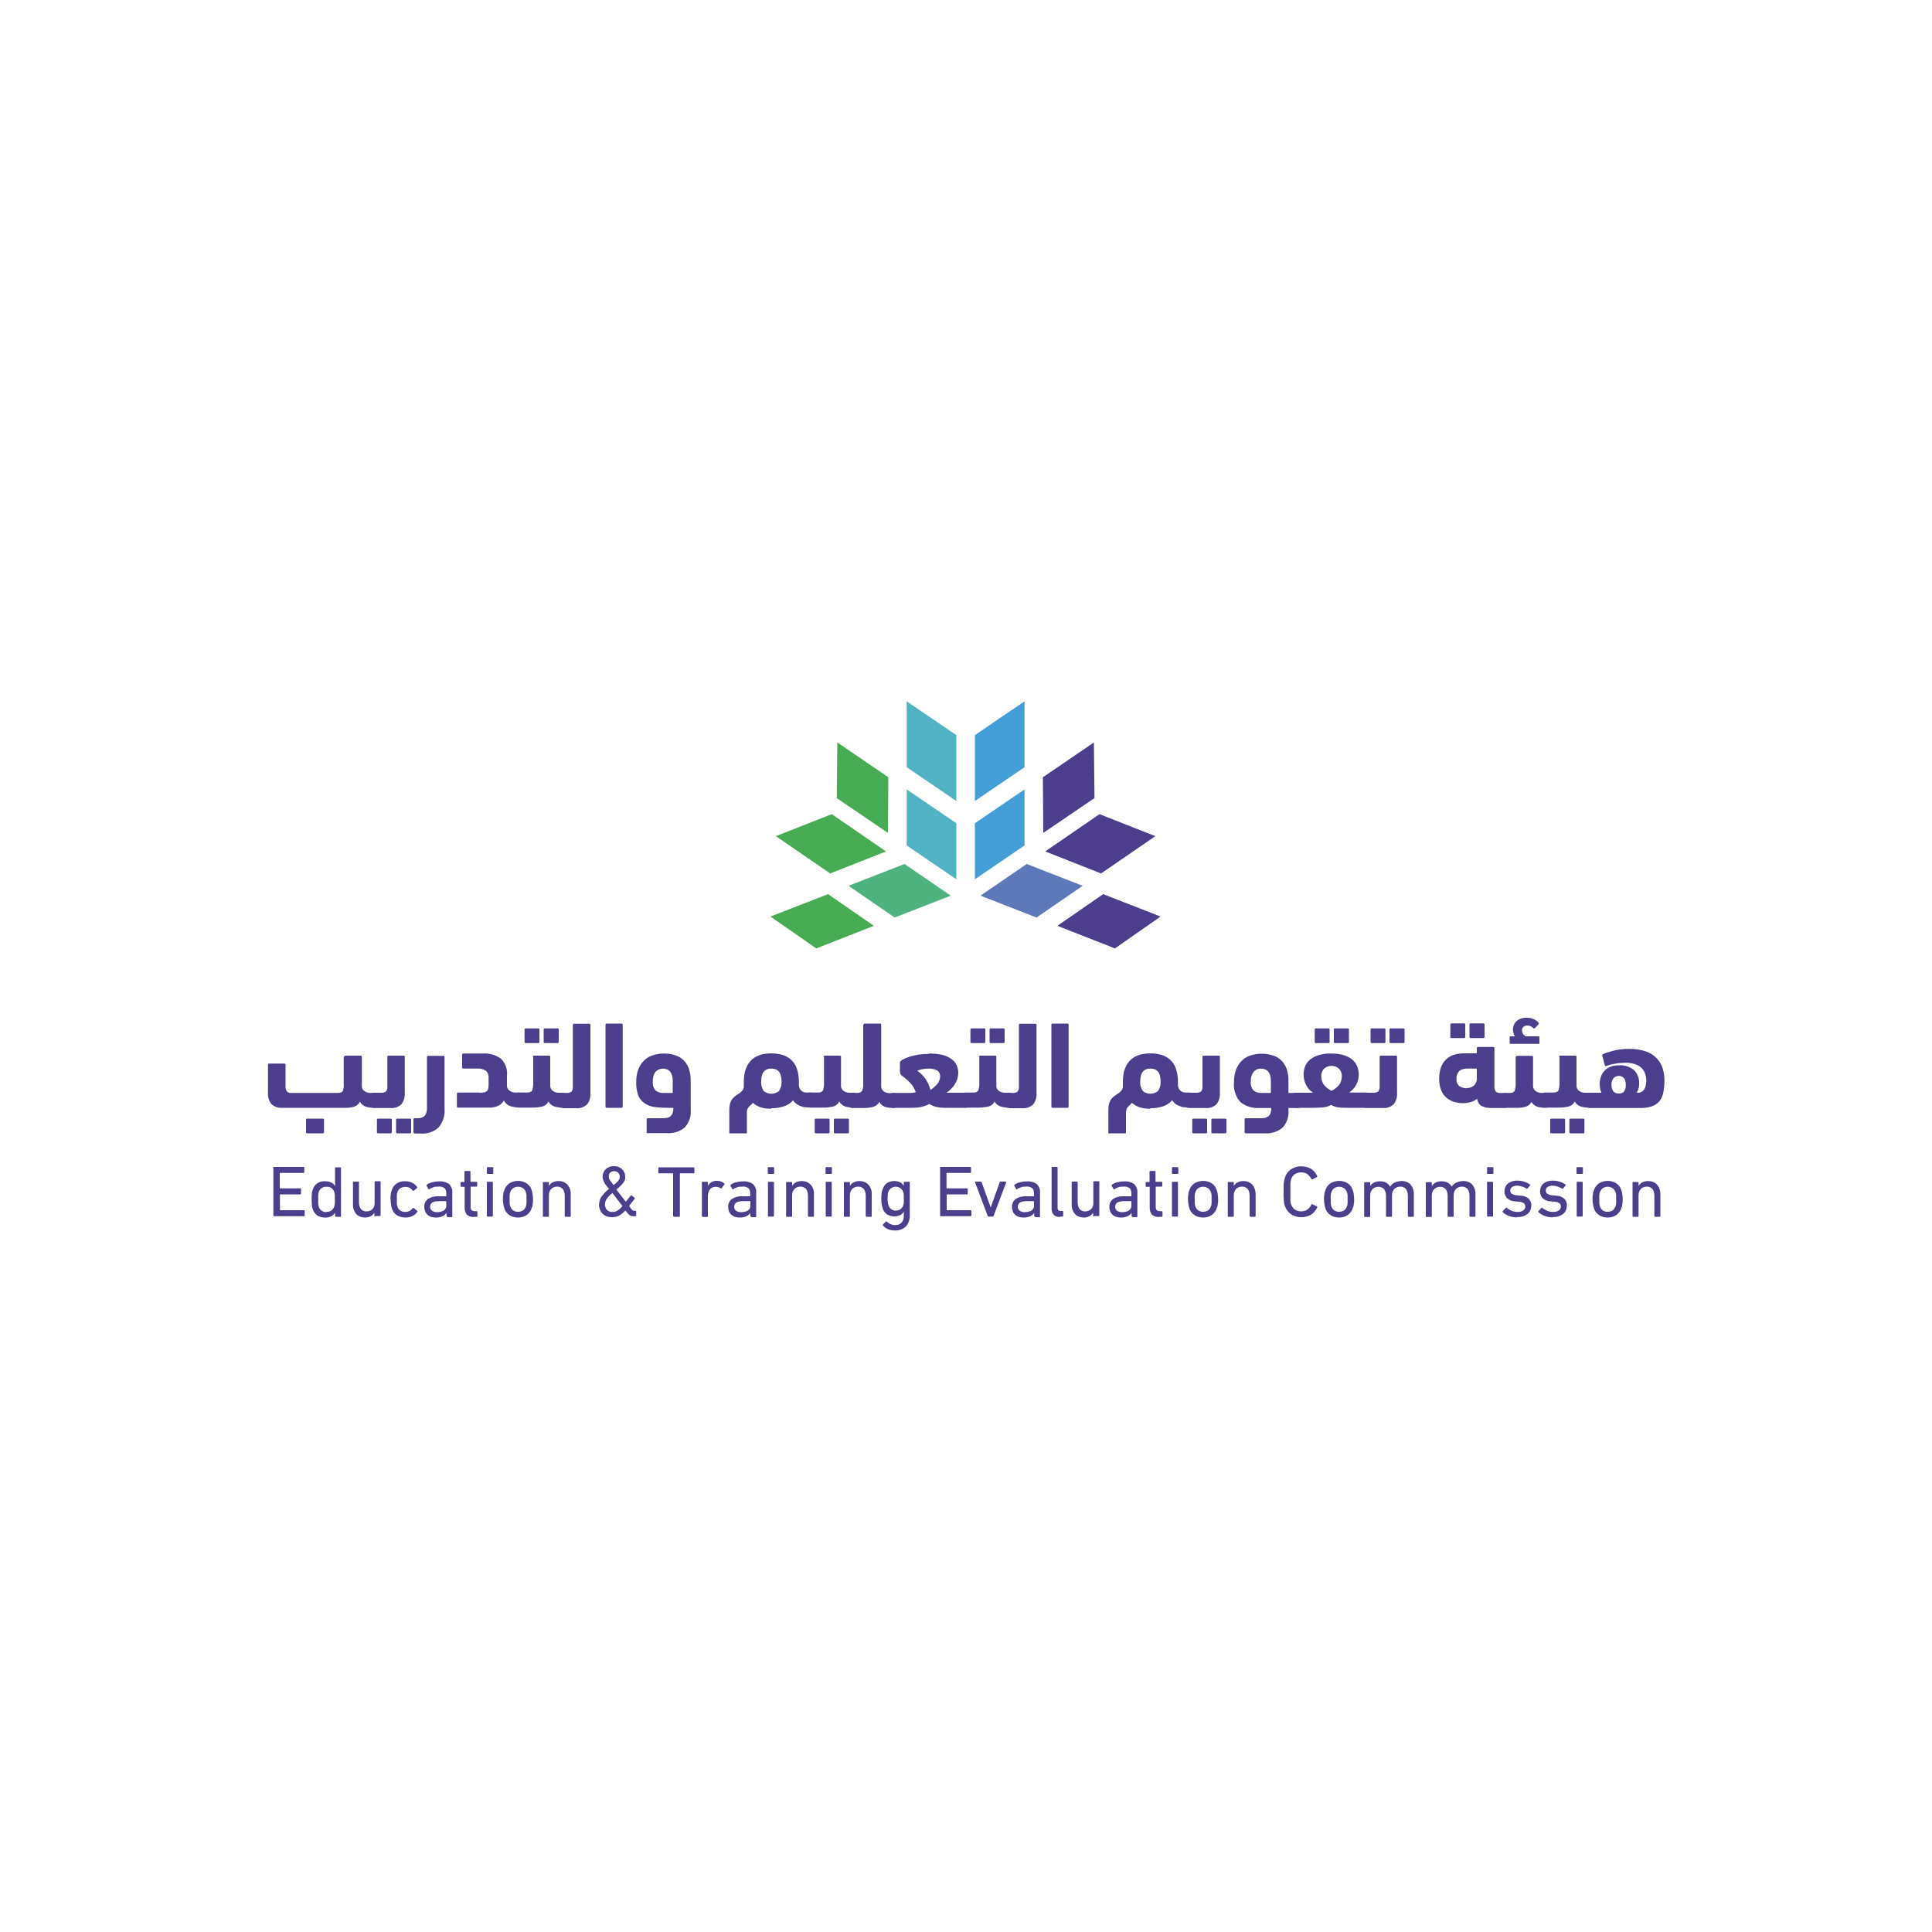 <?xml version="1.0" encoding="UTF-8"?>
<svg id="Layer_1" xmlns="http://www.w3.org/2000/svg" xmlns:xlink="http://www.w3.org/1999/xlink" version="1.1" viewBox="0 0 1000 1000">
  <!-- Generator: Adobe Illustrator 29.2.1, SVG Export Plug-In . SVG Version: 2.1.0 Build 116)  -->
  <defs>
    <style>
      .st0 {
        fill: #4db27d;
      }

      .st1 {
        fill: #4d3e8d;
      }

      .st2 {
        fill: #439ed8;
      }

      .st3 {
        fill: #50b2c2;
      }

      .st4 {
        fill: #5d78b8;
      }

      .st5 {
        fill: #46ab52;
      }
    </style>
  </defs>
  <path class="st1" d="M159,586.6c-.3,0-.6-.2-.6-.5,0,0,0-.1,0-.2v-6.3c0-.3.2-.6.5-.6,0,0,.1,0,.2,0h8c.3,0,.6.2.6.5,0,0,0,.1,0,.2v6.3c0,.3-.2.6-.5.6,0,0-.1,0-.2,0h-8ZM178.2,547c0-.3.2-.6.5-.6,0,0,.1,0,.2,0h7.8c.3,0,.6.2.6.5,0,0,0,.1,0,.2v15.3c0,1,.6,1.9,1.4,2.4,1,.7,2.3,1,3.5.9h1.4c.8,0,1.5.3,1.9.9.5.9.7,1.9.6,2.9,0,2.6-.9,3.9-2.6,3.9-1.4,0-2.8-.2-4.2-.6-1.3-.5-2.4-1.4-3-2.6-.6,1.2-1.6,2.1-2.9,2.6-1.7.5-3.5.7-5.3.6h-31.9c-2.1.2-4.2-.5-5.8-2-1.3-1.8-1.9-3.9-1.7-6.1v-14.2c0-.3.2-.6.5-.6,0,0,.1,0,.2,0h7.8c.3,0,.6.2.6.5,0,0,0,.1,0,.2v11.1c-.1.9.2,1.9.7,2.7.7.5,1.5.8,2.3.7h24c1.4,0,2.2-.3,2.6-1,.5-1.2.6-2.5.5-3.8v-13.8Z"/>
  <path class="st1" d="M205.6,586.6c-.3,0-.6-.2-.6-.5,0,0,0-.1,0-.2v-6.3c0-.3.2-.6.5-.6,0,0,.1,0,.2,0h6.5c.3,0,.6.2.6.5,0,0,0,.1,0,.2v6.3c0,.3-.2.6-.5.6,0,0-.1,0-.2,0h-6.5ZM195.7,586.6c-.3,0-.6-.2-.6-.5,0,0,0-.1,0-.2v-6.3c0-.3.2-.6.5-.6,0,0,.1,0,.2,0h6.4c.3,0,.6.2.6.5,0,0,0,.1,0,.2v6.3c0,.3-.2.6-.5.6,0,0-.1,0-.2,0h-6.4ZM193.4,573.4c-.7,0-1.4-.2-1.9-.8-.5-.9-.7-1.9-.6-2.9,0-2.7.9-4.1,2.6-4.1h4c.8,0,1.7-.2,2.3-.7.6-.8.8-1.7.7-2.7v-15.2c0-.3.2-.6.5-.6,0,0,.1,0,.2,0h7.7c.3,0,.6.2.6.5,0,0,0,.1,0,.2v18.3c.2,2.2-.4,4.4-1.7,6.1-1.5,1.5-3.6,2.2-5.7,2h-8.6Z"/>
  <path class="st1" d="M214.6,586.6c-.3,0-.6-.2-.6-.5,0,0,0-.1,0-.2v-6.5c0-.3.2-.6.5-.6,0,0,.1,0,.2,0h1.4c1.4.1,2.8-.4,3.8-1.3.8-1.2,1.2-2.7,1.1-4.1v-26.3c0-.3.2-.6.5-.6,0,0,.1,0,.2,0h7.8c.3,0,.6.2.6.5,0,0,0,.1,0,.2v26.6c.3,3.5-.8,7-3.1,9.8-2.6,2.3-5.9,3.4-9.4,3.1h-2.9Z"/>
  <path class="st1" d="M248.1,565.6c.9,0,1.7,0,2.6-.2.5-.1,1-.4,1.4-.7.3-.4.6-.8.6-1.3.1-.7.2-1.4.2-2.1v-3.5c.1-1.4-.4-2.7-1.4-3.6-1.3-.8-2.8-1.2-4.3-1.1h-7.4c-.3,0-.6-.2-.6-.5,0,0,0-.1,0-.2v-6.5c0-.3.2-.6.5-.6,0,0,.1,0,.2,0h10.1c3.3-.2,6.5.7,9.2,2.6,2.4,2.3,3.6,5.6,3.2,8.9v5.3c0,1,.6,1.9,1.4,2.5,1,.7,2.3,1,3.5.9h1.4c.8,0,1.5.3,1.9.9.5.9.7,1.9.6,2.9,0,2.6-.9,3.9-2.6,3.9-1.6,0-3.1-.2-4.6-.7-1.4-.5-2.5-1.6-3.2-2.9-.7,1.3-1.8,2.3-3.2,2.9-1.6.6-3.3.9-5,.8h-15.5c-.3,0-.6-.2-.6-.5,0,0,0-.1,0-.2v-6.5c0-.3.2-.6.5-.6,0,0,.1,0,.2,0h11Z"/>
  <path class="st1" d="M282,539.9c-.3,0-.6-.2-.6-.5,0,0,0-.1,0-.2v-6.3c0-.3.2-.6.5-.6,0,0,.1,0,.2,0h6.5c.3,0,.6.2.6.5,0,0,0,.1,0,.2v6.3c0,.3-.2.6-.5.6,0,0-.1,0-.2,0h-6.5ZM272.1,539.9c-.3,0-.6-.2-.6-.5,0,0,0-.1,0-.2v-6.3c0-.3.2-.6.5-.6,0,0,.1,0,.2,0h6.4c.3,0,.6.2.6.5,0,0,0,.1,0,.2v6.3c0,.3-.2.6-.5.6,0,0-.1,0-.2,0h-6.4ZM275.8,547c0-.3.2-.6.5-.6,0,0,.1,0,.2,0h7.7c.3,0,.6.2.6.5,0,0,0,.1,0,.2v15.1c0,1,.6,1.9,1.4,2.5,1,.7,2.3,1,3.5.9h1.5c.8,0,1.5.3,1.9.9.5.9.7,1.9.6,2.9,0,2.6-.9,3.9-2.6,3.9-1.4,0-2.9-.2-4.2-.6-1.3-.5-2.4-1.4-3-2.6-.6,1.3-1.7,2.2-3,2.6-1.8.4-3.7.6-5.5.6h-6.6c-.7,0-1.4-.2-1.9-.8-.5-.9-.7-1.9-.6-3,0-1.1.1-2.1.6-3.1.5-.6,1.2-1,2-.9h4c1.4,0,2.2-.4,2.6-1.2.4-1.3.6-2.7.5-4.1v-13.3Z"/>
  <path class="st1" d="M291.2,573.4c-.7,0-1.3-.1-1.9-.4-.5-.5-.7-1.1-.6-1.8,0-1.2.2-2.4.6-3.5.2-.5.4-1,.8-1.4.3-.4.7-.6,1.2-.6h2.2c.8,0,1.7-.2,2.3-.7.6-.8.8-1.7.7-2.7v-31.8c0-.3.2-.6.5-.6,0,0,.1,0,.2,0h7.8c.3,0,.6.2.6.5,0,0,0,.1,0,.2v34.9c.2,2.2-.4,4.4-1.7,6.1-1.6,1.5-3.7,2.2-5.8,2h-6.9Z"/>
  <path class="st1" d="M314,529.8h7.7c.4,0,.6.3.6.6v42.4c0,.4-.3.6-.6.6h-7.7c-.4,0-.6-.3-.6-.6v-42.4c0-.4.3-.6.6-.6h0Z"/>
  <path class="st1" d="M343.2,553.1c-1.5,0-3,.6-4,1.8-1,1.4-1.4,3.2-1.3,4.9-.2,1.7.3,3.4,1.5,4.7,1.1.8,2.5,1.3,3.9,1.2h4.9v-6.2c0-4.2-1.7-6.3-5.1-6.4M335.3,586.6c-.3,0-.6-.2-.6-.5,0,0,0-.1,0-.2v-6.5c0-.3.2-.6.5-.6,0,0,.1,0,.2,0h7.4c.8,0,1.5,0,2.3-.2.6,0,1.3-.3,1.8-.7.5-.4.9-1,1.2-1.6.3-.9.5-1.9.4-2.9h-2.7c-2.3,0-4.6-.1-6.9-.4-1.9-.2-3.6-.9-5.2-1.9-1.5-1-2.6-2.4-3.3-4-.8-2.2-1.2-4.6-1.1-7,0-2.4.3-4.7,1.2-6.9.7-1.7,1.8-3.3,3.2-4.6,1.3-1.2,2.8-2,4.5-2.5,1.7-.5,3.5-.8,5.2-.8,1.8,0,3.6.2,5.4.7,1.7.4,3.2,1.2,4.5,2.3,1.4,1.2,2.4,2.7,3.1,4.4.8,2.2,1.2,4.5,1.1,6.9v15c.3,3.3-.9,6.5-3.1,9-2.7,2.2-6.1,3.2-9.6,2.9h-9.4Z"/>
  <path class="st1" d="M399.2,553.1c-3.5,0-5.2,2.2-5.2,6.5-.2,1.8.3,3.6,1.3,5.1,2.3,1.9,5.6,1.9,7.9,0,1-1.5,1.5-3.3,1.3-5.1,0-4.3-1.7-6.5-5.2-6.5M399.2,573.9c-1.8,0-3.6-.2-5.3-.7-1.6-.5-3-1.3-4.2-2.4-.3.4-.6.8-1,1.1-.4.3-.7.6-1,.9-.3.3-.6.7-.8,1.2-.2.6-.4,1.2-.3,1.8v10.8h-9.1v-12.2c0-1.2.1-2.4.5-3.6.3-.8.7-1.6,1.3-2.3.5-.6,1.1-1.1,1.7-1.5.6-.4,1.2-.8,1.8-1.2.5-.4,1-.8,1.5-1.4.4-.6.7-1.2.7-2,0-.4,0-.8,0-1.2v-1.4c0-2.4.3-4.8,1.2-7,.7-1.7,1.7-3.2,3.1-4.5,1.3-1.1,2.9-1.9,4.5-2.4,3.5-.9,7.3-.9,10.8,0,3.5.9,6.4,3.4,7.7,6.8.8,2.2,1.2,4.6,1.2,7,0,.3,0,.6,0,.9s0,.5,0,.8c0,1.2.4,2.3,1.2,3.1.8.7,1.7,1,2.8,1h1.8c.8,0,1.5.3,1.9.9.5.9.7,1.9.6,2.9,0,2.6-.9,3.9-2.6,3.9s-1.6,0-2.3-.1c-.8,0-1.6-.2-2.3-.5-.8-.3-1.5-.6-2.2-1.1-.7-.5-1.4-1.2-1.9-2-1.3,1.5-3,2.6-4.9,3.2-2.1.6-4.2,1-6.4.9"/>
  <path class="st1" d="M432.2,586.6c-.3,0-.6-.2-.6-.5,0,0,0-.1,0-.2v-6.3c0-.3.2-.6.5-.6,0,0,.1,0,.2,0h6.5c.3,0,.6.2.6.5,0,0,0,.1,0,.2v6.3c0,.3-.2.6-.5.6,0,0-.1,0-.2,0h-6.5ZM422.3,586.6c-.3,0-.6-.2-.6-.5,0,0,0-.1,0-.2v-6.3c0-.3.2-.6.5-.6,0,0,.1,0,.2,0h6.4c.3,0,.6.2.6.5,0,0,0,.1,0,.2v6.3c0,.3-.2.6-.5.6,0,0-.1,0-.2,0h-6.4ZM426.3,547c0-.3.2-.6.5-.6,0,0,.1,0,.2,0h7.7c.3,0,.6.2.6.5,0,0,0,.1,0,.2v15.1c0,1,.6,1.9,1.4,2.5,1,.7,2.3,1,3.5.9h1.5c.8,0,1.5.3,1.9.9.5.9.7,1.9.6,2.9,0,2.6-.9,3.9-2.6,3.9-1.4,0-2.9-.2-4.2-.6-1.3-.5-2.4-1.4-3-2.6-.6,1.3-1.7,2.2-3,2.6-1.8.4-3.7.6-5.5.6h-6.6c-.7,0-1.5-.2-1.9-.8-.5-.9-.7-1.9-.6-3,0-1.1.1-2.1.6-3.1.4-.6,1.2-1,2-.9h4c1.4,0,2.2-.4,2.6-1.2.4-1.3.6-2.7.5-4.1v-13.3Z"/>
  <path class="st1" d="M447,530.4c0-.3.2-.6.5-.6,0,0,.1,0,.2,0h7.8c.3,0,.6.2.6.5,0,0,0,.1,0,.2v31.8c0,1,.5,2,1.3,2.6,1,.7,2.3,1,3.5.9h1.5c.8,0,1.5.3,1.9.9.5.9.7,1.9.6,2.9,0,2.6-.9,3.9-2.6,3.9-1.4,0-2.9-.2-4.2-.6-1.3-.5-2.4-1.4-3-2.6-.6,1.2-1.6,2.1-2.8,2.5-1.6.5-3.3.7-5,.7h-5.8c-.7,0-1.3-.1-1.9-.5-.5-.5-.7-1.1-.6-1.8,0-.6,0-1.2.2-1.7,0-.6.2-1.2.4-1.8.2-.5.4-1,.8-1.4.3-.4.7-.6,1.2-.6h2.2c.6,0,1.2-.1,1.7-.4.4-.3.8-.7.9-1.1.2-.6.3-1.2.4-1.8,0-.7,0-1.6,0-2.5v-29.4Z"/>
  <path class="st1" d="M481.6,564.1c1.4-.8,2.6-1.9,3.6-3.1.9-1.1,1.4-2.5,1.4-3.9,0-1.2-.5-2.4-1.5-3-1.3-.7-2.7-1-4.2-1-1.3,0-2.6.1-3.9.4-.8.2-1.5.4-2.2.7,1.7,1.2,3.2,2.7,4.4,4.5,1.1,1.7,1.9,3.5,2.4,5.4M480.9,545.3c2.3,0,4.6.2,6.8.7,1.7.4,3.3,1.1,4.7,2.1,1.2.8,2.1,1.9,2.7,3.2.6,1.2.9,2.6.9,3.9,0,1.1-.2,2.2-.5,3.3-.4,1-.8,2-1.4,2.9-.6.9-1.3,1.7-2,2.4-.7.7-1.4,1.3-2.2,1.8.5,0,1,0,1.4,0h8.2c.7,0,1.4.3,1.9.9.5.9.7,1.9.6,2.9.1,1.1-.1,2.2-.7,3.2-.4.5-1.1.8-1.8.8h-10.2c-1.5,0-2.9-.1-4.4-.4-1.4-.3-2.7-.8-3.9-1.6-1.4.8-2.9,1.3-4.5,1.6-1.4.3-2.8.4-4.2.4h-9.7c-.7,0-1.4-.2-1.9-.7-.5-.9-.7-2-.6-3,0-1,.1-2,.5-2.9.3-.8,1.1-1.2,2-1.1h6.7c.7,0,1.5,0,2.3,0,.8,0,1.6-.2,2.4-.4-.6-1.8-1.6-3.5-2.9-4.8-1.3-1.4-2.8-2.7-4.4-3.8-.3-.2-.6-.6-.7-.9-.1-.5-.2-1-.2-1.5v-4.2c0-.6.5-1.1,1.3-1.6,1.1-.6,2.3-1.1,3.5-1.5,1.6-.5,3.2-.8,4.8-1.1,1.8-.3,3.6-.4,5.4-.4"/>
  <path class="st1" d="M512.8,539.9c-.3,0-.6-.2-.6-.5,0,0,0-.1,0-.2v-6.3c0-.3.2-.6.5-.6,0,0,.1,0,.2,0h6.5c.3,0,.6.2.6.5,0,0,0,.1,0,.2v6.3c0,.3-.2.6-.5.6,0,0-.1,0-.2,0h-6.5ZM502.9,539.9c-.3,0-.6-.2-.6-.5,0,0,0-.1,0-.2v-6.3c0-.3.2-.6.5-.6,0,0,.1,0,.2,0h6.4c.3,0,.6.2.6.5,0,0,0,.1,0,.2v6.3c0,.3-.2.6-.5.6,0,0-.1,0-.2,0h-6.4ZM506.7,547c0-.3.2-.6.5-.6,0,0,.1,0,.2,0h7.7c.3,0,.6.2.6.5,0,0,0,.1,0,.2v15.1c0,1,.6,1.9,1.4,2.5,1,.7,2.3,1,3.5.9h1.5c.8,0,1.5.3,1.9.9.5.9.7,1.9.6,2.9,0,2.6-.9,3.9-2.6,3.9-1.4,0-2.9-.2-4.2-.6-1.3-.5-2.4-1.4-3-2.6-.6,1.3-1.7,2.2-3,2.6-1.8.4-3.7.6-5.5.6h-6.6c-.7,0-1.4-.2-1.9-.8-.5-.9-.7-1.9-.6-3,0-1.1.1-2.1.6-3.1.4-.6,1.2-1,2-.9h4c1.4,0,2.2-.4,2.6-1.2.4-1.3.6-2.7.5-4.1v-13.3Z"/>
  <path class="st1" d="M522.1,573.4c-.7,0-1.3-.1-1.9-.4-.5-.5-.7-1.1-.6-1.8,0-1.2.2-2.4.6-3.5.2-.5.4-1,.8-1.4.3-.4.7-.6,1.2-.6h2.2c.8,0,1.7-.2,2.3-.7.6-.8.8-1.7.7-2.7v-31.8c0-.3.2-.6.5-.6,0,0,.1,0,.2,0h7.8c.3,0,.6.2.6.5,0,0,0,.1,0,.2v34.9c.2,2.2-.4,4.4-1.7,6.1-1.6,1.5-3.7,2.2-5.8,2h-6.9Z"/>
  <path class="st1" d="M544.8,529.8h7.7c.4,0,.6.3.6.6v42.4c0,.4-.3.6-.6.6h-7.7c-.4,0-.6-.3-.6-.6,0,0,0,0,0,0v-42.4c0-.4.3-.6.6-.6h0Z"/>
  <path class="st1" d="M595.4,553.1c-3.5,0-5.2,2.2-5.2,6.5-.2,1.8.3,3.6,1.3,5.1,2.3,1.9,5.6,1.9,7.9,0,1-1.5,1.5-3.3,1.3-5.1,0-4.3-1.7-6.5-5.2-6.5M595.4,573.9c-1.8,0-3.6-.2-5.3-.7-1.6-.5-3-1.3-4.2-2.4-.3.4-.6.8-1,1.1-.4.3-.7.6-1,.9-.3.3-.6.7-.8,1.2-.2.6-.3,1.2-.3,1.8v10.8h-9.1v-12.2c0-1.2.1-2.4.5-3.6.3-.8.7-1.6,1.3-2.3.5-.6,1.1-1.1,1.7-1.5.6-.4,1.2-.8,1.8-1.2.6-.4,1-.8,1.5-1.4.4-.6.7-1.2.7-2,0-.4,0-.8,0-1.2v-1.4c0-2.4.3-4.8,1.2-7,.7-1.7,1.7-3.2,3.1-4.5,1.3-1.1,2.9-1.9,4.5-2.4,3.5-.9,7.3-.9,10.8,0,3.5.9,6.4,3.4,7.7,6.8.8,2.2,1.2,4.6,1.2,7,0,.3,0,.6,0,.9s0,.5,0,.8c0,1.2.4,2.3,1.2,3.1.8.7,1.7,1,2.8,1h1.8c.8,0,1.5.3,1.9.9.5.9.7,1.9.6,2.9,0,2.6-.9,3.9-2.6,3.9s-1.6,0-2.3-.1c-.8,0-1.6-.2-2.3-.5-.8-.3-1.5-.6-2.2-1.1-.7-.5-1.4-1.2-1.9-2-1.3,1.5-3,2.6-4.9,3.2-2.1.6-4.2,1-6.4.9"/>
  <path class="st1" d="M627.6,586.6c-.3,0-.6-.2-.6-.5,0,0,0-.1,0-.2v-6.3c0-.3.2-.6.5-.6,0,0,.1,0,.2,0h6.5c.3,0,.6.2.6.5,0,0,0,.1,0,.2v6.3c0,.3-.2.6-.5.6,0,0-.1,0-.2,0h-6.5ZM617.7,586.6c-.3,0-.6-.2-.6-.5,0,0,0-.1,0-.2v-6.3c0-.3.2-.6.5-.6,0,0,.1,0,.2,0h6.4c.3,0,.6.2.6.5,0,0,0,.1,0,.2v6.3c0,.3-.2.6-.5.6,0,0-.1,0-.2,0h-6.4ZM615.3,573.4c-.7,0-1.5-.2-1.9-.8-.5-.9-.7-1.9-.6-2.9,0-2.7.9-4.1,2.6-4.1h4c.8,0,1.7-.2,2.3-.7.6-.8.8-1.7.7-2.7v-15.2c0-.3.2-.6.5-.6,0,0,.1,0,.2,0h7.7c.3,0,.6.2.6.5,0,0,0,.1,0,.2v18.3c.2,2.2-.4,4.4-1.7,6.1-1.5,1.5-3.6,2.2-5.7,2h-8.6Z"/>
  <path class="st1" d="M652.7,553.1c-1.5,0-3,.6-3.9,1.8-1,1.4-1.5,3.1-1.4,4.9-.2,1.7.3,3.4,1.5,4.7,1.1.8,2.5,1.3,4,1.2h4.9v-6.2c0-4.2-1.7-6.3-5.1-6.4M644.8,586.6c-.3,0-.6-.2-.6-.5,0,0,0-.1,0-.2v-6.5c0-.3.2-.6.5-.6,0,0,.1,0,.2,0h7.4c.8,0,1.6,0,2.4-.2.6-.1,1.2-.4,1.8-.8.5-.4.9-1,1.1-1.6.3-.9.4-1.8.4-2.7h-6.2c-3.5.2-6.9-.8-9.7-3-2.5-2.8-3.8-6.6-3.4-10.3,0-2.4.3-4.7,1.2-6.9.7-1.7,1.8-3.3,3.2-4.6,1.3-1.2,2.8-2,4.5-2.5,1.7-.5,3.5-.8,5.2-.8,1.8,0,3.6.2,5.4.7,1.7.4,3.2,1.2,4.5,2.3,1.4,1.2,2.4,2.7,3.1,4.4.8,2.2,1.2,4.5,1.1,6.9v6h4.4c1.7,0,2.6,1.3,2.6,3.9.1,1.1,0,2.2-.6,3.2-.5.5-1.2.8-2,.7h-4.4v1.2c.3,3.3-.8,6.5-3.1,9-2.7,2.2-6.1,3.2-9.6,2.9h-9.4Z"/>
  <path class="st1" d="M691,539.9c-.3,0-.6-.2-.6-.5,0,0,0-.1,0-.2v-6.3c0-.3.2-.6.5-.6,0,0,.1,0,.2,0h6.5c.3,0,.6.2.6.5,0,0,0,.1,0,.2v6.3c0,.3-.2.6-.5.6,0,0-.1,0-.2,0h-6.5ZM689.1,551.7c-1.3,0-2.6.4-3.6,1.3-1.1,1-1.7,2.6-1.6,4.1,0,1.7.5,3.4,1.6,4.7,1,1.2,2.3,2.1,3.7,2.8,1.4-.7,2.7-1.6,3.7-2.8,1.1-1.3,1.6-3,1.6-4.7.1-1.5-.5-3.1-1.6-4.1-1-.8-2.3-1.3-3.6-1.3M681.1,539.9c-.3,0-.6-.2-.6-.5,0,0,0-.1,0-.2v-6.3c0-.3.2-.6.5-.6,0,0,.1,0,.2,0h6.4c.3,0,.6.2.6.5,0,0,0,.1,0,.2v6.3c0,.3-.2.6-.5.6,0,0-.1,0-.2,0h-6.4ZM689.1,545.3c2,0,4,.2,5.9.7,1.6.4,3.1,1.1,4.5,2.1,1.2.9,2.2,2.1,2.8,3.4.7,1.5,1,3.1,1,4.7,0,1.9-.5,3.8-1.4,5.4-.9,1.6-2.1,2.9-3.6,3.9.4,0,.7,0,1.1,0h7.6c.7,0,1.4.2,1.9.8.5.9.7,2,.6,3.1,0,1.1-.1,2.1-.6,3.1-.5.6-1.2.9-2,.9h-9.6c-1.5,0-3,0-4.4-.2-1.4-.1-2.7-.6-3.9-1.3-1.4.8-2.9,1.2-4.5,1.3-1.6.1-3,.2-4.3.2h-9.3c-.8,0-1.5-.3-2-.9-.5-.9-.7-2-.6-3.1,0-1,.1-2,.6-2.9.5-.6,1.2-.9,2-.9h8.7c-1.5-1-2.7-2.3-3.5-3.9-1.7-3.2-1.8-6.9-.4-10.2.7-1.4,1.6-2.5,2.8-3.4,1.4-1,2.9-1.7,4.5-2.1,1.9-.5,3.9-.8,5.9-.7"/>
  <path class="st1" d="M719.8,539.9c-.3,0-.6-.2-.6-.5,0,0,0-.1,0-.2v-6.3c0-.3.2-.6.5-.6,0,0,.1,0,.2,0h6.5c.3,0,.6.2.6.5,0,0,0,.1,0,.2v6.3c0,.3-.2.6-.5.6,0,0-.1,0-.2,0h-6.5ZM710,539.9c-.3,0-.6-.2-.6-.5,0,0,0-.1,0-.2v-6.3c0-.3.2-.6.5-.6,0,0,.1,0,.2,0h6.4c.3,0,.6.2.6.5,0,0,0,.1,0,.2v6.3c0,.3-.2.6-.5.6,0,0-.1,0-.2,0h-6.4ZM707,573.4c-.7,0-1.4-.2-1.9-.8-.5-.9-.7-1.9-.6-2.9,0-2.7.9-4.1,2.6-4.1h4c.8,0,1.7-.2,2.3-.7.6-.8.8-1.7.7-2.7v-15.2c0-.3.2-.6.5-.6,0,0,.1,0,.2,0h7.7c.3,0,.6.2.6.5,0,0,0,.1,0,.2v18.3c.2,2.2-.4,4.4-1.7,6.1-1.5,1.5-3.6,2.2-5.7,2h-8.6Z"/>
  <path class="st1" d="M761.2,537.3c-.3,0-.6-.2-.6-.5,0,0,0-.1,0-.2v-6.3c0-.3.2-.6.5-.6,0,0,.1,0,.2,0h6.5c.3,0,.6.2.6.5,0,0,0,.1,0,.2v6.3c0,.3-.2.6-.5.6,0,0-.1,0-.2,0h-6.5ZM759.1,563.2c1.4,0,2.8-.4,3.9-1.4,1.1-1.2,1.6-2.8,1.4-4.3v-4.4h-5.1c-1.4,0-2.8.3-3.9,1.2-1.1,1.1-1.7,2.7-1.5,4.2-.2,1.4.4,2.8,1.5,3.7,1.1.7,2.4,1.1,3.7,1.1M751.3,537.3c-.3,0-.6-.2-.6-.5,0,0,0-.1,0-.2v-6.3c0-.3.2-.6.5-.6,0,0,.1,0,.2,0h6.4c.3,0,.6.2.6.5,0,0,0,.1,0,.2v6.3c0,.3-.2.6-.5.6,0,0-.1,0-.2,0h-6.4ZM764.4,545.3v-2.8c0-.3.2-.6.5-.6,0,0,.1,0,.2,0h7.8c.3,0,.6.2.6.5,0,0,0,.1,0,.2v19.7c-.1.9.2,1.9.7,2.7.6.5,1.5.8,2.3.7h2c1.7,0,2.6,1.3,2.6,3.9.1,1.1-.1,2.1-.6,3.1-.5.6-1.2.9-2,.8h-6.7c-1.7,0-3.4-.3-4.9-1-1.3-.8-2.2-2.2-2.3-3.8-1,.8-2.1,1.4-3.3,1.7-1.3.4-2.6.6-3.9.6-1.6,0-3.2-.2-4.8-.7-1.5-.4-2.8-1.2-4-2.2-1.2-1-2.1-2.4-2.7-3.9-.7-1.8-1-3.8-1-5.8,0-2.2.3-4.4,1.1-6.4,1.3-3.1,3.9-5.4,7.1-6.2,1.6-.4,3.2-.6,4.8-.6h6.4Z"/>
  <path class="st1" d="M784,536.2c-.3-.4-.5-.9-.6-1.4-.2-.6-.3-1.2-.3-1.8,0-.8.1-1.6.4-2.3.3-.8.7-1.4,1.3-2,.6-.6,1.4-1.1,2.2-1.4,1.1-.4,2.2-.6,3.3-.5,1.3,0,2.5.2,3.7.8.9.4,1.8,1,2.4,1.9.2.2.1.5,0,.6,0,0,0,0,0,0l-2.1,2.2c-.2.2-.4.1-.6-.1-.4-.4-.9-.7-1.4-1-.5-.3-1.2-.4-1.8-.4-.7,0-1.5.2-2,.7-.5.5-.8,1.2-.7,1.9,0,.7.2,1.3.6,1.9.4.4.8.8,1.3,1.1h6.7c.3,0,.4.2.4.5v3c0,.3-.1.4-.4.4h-14.6c-.3,0-.4-.1-.4-.4v-3c0-.3.1-.5.4-.5h2.2ZM792.8,570.2c-.6,1.2-1.7,2.2-3,2.6-1.8.5-3.6.7-5.4.6h-5.1c-.7,0-1.3-.1-1.9-.4-.4-.3-.6-.9-.6-1.8,0-.6,0-1.2.1-1.8,0-.6.2-1.2.4-1.8.2-.5.5-1,.8-1.4.3-.4.8-.6,1.3-.5h2.1c1.3,0,2.2-.4,2.5-1.1.4-1.3.6-2.7.5-4v-13.5c0-.3.3-.5.9-.6s1.2,0,1.6,0h5.9c.3,0,.6.2.6.5,0,0,0,.1,0,.2v15.1c0,1,.6,1.9,1.4,2.5,1,.7,2.3,1,3.5.9h1.5c.8,0,1.5.3,1.9.9.5.9.7,1.9.6,2.9,0,2.6-.9,3.9-2.6,3.9-1.4,0-2.9-.2-4.2-.6-1.3-.5-2.4-1.4-3-2.6"/>
  <path class="st1" d="M812.9,586.6c-.3,0-.6-.2-.6-.5,0,0,0-.1,0-.2v-6.3c0-.3.2-.6.5-.6,0,0,.1,0,.2,0h6.5c.3,0,.6.2.6.5,0,0,0,.1,0,.2v6.3c0,.3-.2.6-.5.6,0,0-.1,0-.2,0h-6.5ZM803,586.6c-.3,0-.6-.2-.6-.5,0,0,0-.1,0-.2v-6.3c0-.3.2-.6.5-.6,0,0,.1,0,.2,0h6.4c.3,0,.6.2.6.5,0,0,0,.1,0,.2v6.3c0,.3-.2.6-.5.6,0,0-.1,0-.2,0h-6.4ZM807,547c0-.3.2-.6.5-.6,0,0,.1,0,.2,0h7.7c.3,0,.6.2.6.5,0,0,0,.1,0,.2v15.1c0,1,.6,1.9,1.4,2.5,1,.7,2.3,1,3.5.9h1.5c.8,0,1.5.3,1.9.9.5.9.7,1.9.6,2.9,0,2.6-.9,3.9-2.6,3.9-1.4,0-2.9-.2-4.2-.6-1.3-.5-2.4-1.4-3-2.6-.6,1.3-1.7,2.2-3,2.6-1.8.4-3.7.6-5.5.6h-6.6c-.7,0-1.4-.2-1.9-.8-.5-.9-.7-1.9-.6-3,0-1.1.1-2.1.6-3.1.5-.6,1.2-1,2-.9h4c1.4,0,2.2-.4,2.6-1.2.4-1.3.6-2.7.5-4.1v-13.3Z"/>
  <path class="st1" d="M837.9,556.9c-1.1,0-2.1.4-2.8,1.2-.7,1-1.1,2.2-1,3.4,0,1.2.2,2.3.9,3.3.6.7,1.5,1.2,2.5,1.2h.7c1,0,1.9-.4,2.5-1.2.6-1,.9-2.1.8-3.3,0-1.2-.2-2.4-.9-3.4-.7-.8-1.7-1.3-2.7-1.2M822.5,573.4c-.7,0-1.5-.3-1.9-.9-.5-.9-.7-1.9-.6-2.9,0-1.1.1-2.1.6-3.1.4-.6,1.2-1,2-.9h6.3c-.6-1.4-.9-2.9-.9-4.5,0-1.5.3-3.1.9-4.5.5-1.2,1.3-2.2,2.2-3,.9-.8,2-1.4,3.2-1.7,1.2-.4,2.5-.5,3.7-.5,2.7-.2,5.4.7,7.6,2.3,2,1.9,3,4.7,2.8,7.4,0,.8-.1,1.7-.4,2.5-.2.7-.5,1.4-.8,2,1.5.2,3-.5,3.9-1.8.7-1.3,1-2.8,1-4.3,0-1.5-.2-2.9-.8-4.3-.5-1.2-1.3-2.2-2.2-2.9-1-.8-2.2-1.4-3.5-1.7-1.5-.4-3-.6-4.5-.5-1.5,0-3.1.1-4.6.4-1.6.2-3.2.6-4.7,1.1-.2,0-.4.2-.6.2-.2,0-.5,0-.5-.3,0,0,0,0,0,0l-1.3-4.8c0-.2-.1-.4,0-.7,0-.2.2-.4.5-.5,2-.8,4.1-1.4,6.2-1.9,2.4-.5,4.8-.7,7.2-.7,3,0,6.1.4,8.9,1.4,2.2.8,4.1,2.1,5.6,3.8,1.4,1.5,2.4,3.4,2.9,5.3.6,2,.8,4,.8,6,0,2.1-.2,4.2-.6,6.3-.3,1.6-1.1,3.1-2.1,4.4-1.1,1.2-2.4,2.1-4,2.6-2,.6-4.1.9-6.1.8h-25.8Z"/>
  <path class="st1" d="M141.3,604.4c0-.2.1-.4.3-.4,0,0,0,0,0,0h15.5c.2,0,.4.1.4.3,0,0,0,0,0,0v2.4c0,.2-.1.3-.3.4,0,0,0,0,0,0h-12.2c-.1,0-.2,0-.2.2,0,0,0,0,0,0v7.6c0,.1,0,.2.2.2,0,0,0,0,0,0h10.4c.2,0,.4,0,.4.3,0,0,0,0,0,0v2.4c0,.2-.1.4-.3.4,0,0,0,0,0,0h-10.4c-.1,0-.2,0-.2.2,0,0,0,0,0,0v7.8c0,.1,0,.2.2.2,0,0,0,0,0,0h12.2c.2,0,.4.1.4.3,0,0,0,0,0,0v2.4c0,.2-.1.4-.3.4,0,0,0,0,0,0h-15.5c-.2,0-.4-.1-.4-.3,0,0,0,0,0,0v-24.9Z"/>
  <path class="st1" d="M169,627.2c1.8.2,3.5-1,4-2.8.2-.5.3-1,.3-1.5,0-.7.1-1.5,0-2.2,0-.7,0-1.5,0-2.2,0-.5-.2-1-.3-1.5-.5-1.8-2.2-2.9-4-2.7-1.8-.2-3.5,1-4,2.7-.2.5-.3,1.1-.3,1.7,0,.7,0,1.4,0,2.1,0,.7,0,1.4,0,2.2,0,.6.2,1.1.3,1.6.5,1.7,2.2,2.9,4,2.8M173.8,629.7c-.2,0-.4,0-.4-.3,0,0,0,0,0,0v-1.7h0c-.5.8-1.1,1.4-1.9,1.8-1,.5-2.1.8-3.3.7-1.4,0-2.8-.3-4-1.1-1.1-.8-1.9-1.9-2.3-3.2-.3-.7-.4-1.5-.5-2.3,0-1-.1-1.9-.1-2.9,0-1,0-1.9.1-2.8,0-.8.3-1.5.5-2.2.4-1.3,1.2-2.5,2.3-3.2,1.2-.8,2.6-1.2,4-1.1,1.1,0,2.3.2,3.3.7.8.4,1.4,1,1.9,1.8h0v-9.3c0-.2.1-.4.3-.4,0,0,0,0,0,0h2.4c.2,0,.4.1.4.3,0,0,0,0,0,0v24.9c0,.2-.1.4-.3.4,0,0,0,0,0,0h-2.4Z"/>
  <path class="st1" d="M194.2,629.7c-.2,0-.4-.1-.4-.3,0,0,0,0,0,0v-1.7h0c-.5.8-1.2,1.4-1.9,1.8-.9.5-2,.7-3,.7-1.7,0-3.4-.6-4.6-1.9-1.1-1.4-1.7-3.2-1.6-5v-11.3c0-.2,0-.4.3-.4,0,0,0,0,0,0h2.4c.2,0,.4,0,.4.3,0,0,0,0,0,0v10.5c0,1.2.3,2.4,1,3.4.8.9,1.9,1.3,3,1.2,1.1,0,2.2-.4,3-1.2.8-.9,1.2-2.1,1.1-3.3v-10.7c0-.2.1-.4.3-.4,0,0,0,0,0,0h2.4c.2,0,.4.1.4.3,0,0,0,0,0,0v17.3c0,.2-.1.4-.3.4,0,0,0,0,0,0h-2.4Z"/>
  <path class="st1" d="M202.1,620.7c0-.9,0-1.8.2-2.6,0-.7.2-1.3.4-1.9.4-1.5,1.4-2.8,2.6-3.6,1.3-.9,2.9-1.3,4.5-1.2,1.3,0,2.5.3,3.6.8,1,.5,1.9,1.3,2.5,2.2.1.2,0,.4,0,.5,0,0,0,0,0,0l-1.7,1.4c-.1.1-.4.1-.5,0,0,0,0,0,0,0-.5-.6-1-1.1-1.7-1.5-1.5-.7-3.3-.6-4.8.2-.7.5-1.3,1.3-1.5,2.1-.2.5-.3,1-.3,1.6,0,.7,0,1.4,0,2.1,0,.7,0,1.4,0,2.1,0,.5.2,1.1.3,1.6.2.9.8,1.6,1.5,2.1,1.5.9,3.2.9,4.8.2.6-.4,1.2-.9,1.7-1.5.1-.2.3-.2.5,0,0,0,0,0,0,0l1.7,1.4c.2,0,.2.3.1.5,0,0,0,0,0,0-.6,1-1.5,1.7-2.5,2.2-1.1.6-2.4.8-3.6.8-1.6,0-3.2-.4-4.5-1.2-1.3-.9-2.2-2.1-2.6-3.6-.2-.6-.3-1.3-.4-1.9-.1-.9-.2-1.8-.2-2.7"/>
  <path class="st1" d="M226.4,627.4c1.2,0,2.4-.3,3.4-.9.8-.6,1.3-1.6,1.2-2.6v-2c0-.1,0-.2-.2-.2,0,0,0,0,0,0h-3.6c-1.2,0-2.4.2-3.5.7-.7.5-1.1,1.4-1.1,2.2,0,.8.3,1.6,1,2.1.8.5,1.8.8,2.8.7M231.5,629.7c-.2,0-.4-.1-.4-.3,0,0,0,0,0,0v-1.6h0c-.5.7-1.2,1.3-2,1.7-1.1.5-2.2.7-3.4.7-.8,0-1.6-.1-2.4-.3-.7-.2-1.4-.6-1.9-1-.5-.5-1-1-1.3-1.7-.3-.8-.5-1.6-.5-2.4-.1-1.6.6-3.2,1.9-4.2,1.5-1,3.4-1.5,5.2-1.4h4.1c.1,0,.2,0,.2-.2,0,0,0,0,0,0v-1.3c0-1-.2-2-.9-2.7-1-.7-2.2-1-3.4-.8-.9,0-1.7,0-2.6.4-.6.2-1.3.5-1.8.9-.2.2-.4.2-.5,0l-1-1.7c-.1-.2,0-.4,0-.5.8-.6,1.6-1,2.6-1.3,1.2-.3,2.4-.5,3.6-.5,1.9-.2,3.9.3,5.5,1.4,1.2,1.3,1.8,3,1.6,4.7v12c0,.2,0,.4-.3.4,0,0,0,0,0,0h-2.2Z"/>
  <path class="st1" d="M245.4,629.9c-1.4.1-2.7-.3-3.8-1.2-.8-1.1-1.2-2.5-1.1-3.9v-10.3c0-.1,0-.2-.2-.2,0,0,0,0,0,0h-1.5c-.2,0-.3,0-.4-.3,0,0,0,0,0,0v-1.8c0-.2,0-.4.3-.4,0,0,0,0,0,0h1.5c.2,0,.2,0,.2-.2v-5.1c0-.2.1-.4.3-.4,0,0,0,0,0,0h2.4c.2,0,.4.1.4.3,0,0,0,0,0,0v5.1c0,.1,0,.2.2.2,0,0,0,0,0,0h2.9c.2,0,.4.1.4.3,0,0,0,0,0,0v1.8c0,.2-.1.3-.3.4,0,0,0,0,0,0h-2.9c-.1,0-.2,0-.2.2,0,0,0,0,0,0v10.2c0,.7.1,1.3.5,1.8.5.4,1.1.5,1.8.5h.8c.2,0,.4.1.4.3,0,0,0,0,0,0v2.2c0,.2-.1.4-.3.4,0,0,0,0,0,0h-1.4Z"/>
  <path class="st1" d="M252.4,629.7c-.2,0-.3,0-.4-.3,0,0,0,0,0,0v-17.3c0-.2,0-.4.3-.4,0,0,0,0,0,0h2.4c.2,0,.4.1.4.3,0,0,0,0,0,0v17.3c0,.2-.1.3-.3.4,0,0,0,0,0,0h-2.4ZM252.4,607.6c-.2,0-.4-.1-.4-.3,0,0,0,0,0,0v-2.8c0-.2.1-.4.3-.4,0,0,0,0,0,0h2.6c.2,0,.4.1.4.3,0,0,0,0,0,0v2.8c0,.2-.1.4-.3.4,0,0,0,0,0,0h-2.6Z"/>
  <path class="st1" d="M268.1,627.2c.9,0,1.8-.2,2.6-.7.7-.5,1.3-1.2,1.5-2.1.2-.5.3-1,.3-1.6,0-.7.1-1.4,0-2.1,0-.7,0-1.4,0-2.1,0-.5-.2-1-.3-1.5-.3-.8-.8-1.6-1.5-2.1-1.6-1-3.6-1-5.1,0-.7.5-1.3,1.3-1.5,2.1-.2.5-.3,1-.3,1.5,0,.7-.1,1.4,0,2.1,0,.7,0,1.4,0,2.1,0,.5.2,1.1.3,1.6.3.8.8,1.6,1.5,2.1.8.5,1.7.8,2.6.7M268.1,630.2c-1.6,0-3.2-.4-4.5-1.3-1.3-.9-2.2-2.1-2.6-3.6-.2-.6-.4-1.3-.5-2-.1-.9-.2-1.7-.2-2.6,0-.9,0-1.7.2-2.6,0-.7.2-1.3.5-2,.4-1.5,1.4-2.7,2.6-3.6,2.8-1.7,6.3-1.7,9,0,1.3.9,2.2,2.1,2.6,3.6.2.6.4,1.3.5,2,.1.9.2,1.7.2,2.6,0,.9,0,1.8-.2,2.6,0,.7-.2,1.3-.5,2-.4,1.5-1.4,2.7-2.6,3.6-1.3.9-2.9,1.3-4.5,1.3"/>
  <path class="st1" d="M292.7,629.7c-.2,0-.4,0-.4-.3,0,0,0,0,0,0v-10.6c0-1.2-.3-2.4-1-3.4-.8-.8-1.9-1.3-3-1.2-1.1,0-2.2.4-3,1.2-.8.9-1.2,2-1.2,3.2v10.8c0,.2,0,.4-.3.4,0,0,0,0,0,0h-2.4c-.2,0-.4-.1-.4-.3,0,0,0,0,0,0v-17.3c0-.2,0-.4.3-.4,0,0,0,0,0,0h2.4c.2,0,.4.1.4.3,0,0,0,0,0,0v1.7h0c.5-.7,1.1-1.4,1.9-1.8,1-.5,2-.7,3.1-.7,1.7,0,3.4.6,4.6,1.9,1.2,1.4,1.8,3.1,1.7,4.9v11.3c0,.2,0,.4-.3.4,0,0,0,0,0,0h-2.4Z"/>
  <path class="st1" d="M317.5,613.5c.7-.6,1.3-1,1.7-1.5.4-.3.7-.7,1-1.1.2-.3.4-.6.5-1,0-.3.1-.6.1-.9,0-.7-.3-1.4-.8-2-.6-.5-1.3-.8-2.1-.8-.8,0-1.5.2-2.1.8-.5.5-.8,1.3-.7,2,0,.3,0,.5.1.8,0,.3.2.6.4.9.2.4.5.8.8,1.1.3.4.7,1,1.2,1.6M313.1,623.2c0,1.1.3,2.2,1,3,.8.8,1.9,1.2,3,1.1.9,0,1.7-.2,2.5-.7,1-.6,1.8-1.4,2.6-2.3l-5.2-6.8c-1.1.8-2.1,1.8-2.9,2.9-.6.8-.9,1.8-.9,2.7M310.1,623.4c0-1.4.4-2.8,1.2-4,1.1-1.5,2.4-2.9,3.9-4-.6-.7-1.1-1.4-1.5-1.9-.4-.5-.7-1-1-1.6-.2-.4-.4-.9-.6-1.4-.1-.4-.2-.9-.2-1.3,0-.8.1-1.5.4-2.2.3-.7.7-1.3,1.2-1.8.5-.5,1.2-.9,1.9-1.2.8-.3,1.5-.4,2.4-.4.8,0,1.7.1,2.4.4.7.3,1.3.7,1.8,1.2.5.5.9,1.1,1.2,1.8.3.7.4,1.4.4,2.1,0,.6,0,1.1-.2,1.6-.2.5-.4,1.1-.8,1.5-.4.6-.9,1.1-1.4,1.6-.7.7-1.4,1.3-2.2,1.9l4.9,6.3,2.6-3.2c0-.2.3-.2.4-.1,0,0,0,0,0,0l1.5,1.3c.2,0,.2.3.1.5,0,0,0,0,0,0l-2.9,3.7,1.2,1.6c.2.3.4.5.7.7.2.2.5.2.8.2h.6c.2,0,.4.1.4.3,0,0,0,0,0,0v2.1c0,.2-.1.4-.3.4,0,0,0,0,0,0h-1c-.6,0-1.2,0-1.8-.3-.6-.4-1.1-.9-1.5-1.4l-1-1.3c-.9,1.1-2.1,2-3.3,2.7-2,1-4.4,1.1-6.5.3-.8-.3-1.5-.8-2.1-1.4-.6-.6-1-1.3-1.3-2.1-.3-.9-.5-1.8-.5-2.7"/>
  <path class="st1" d="M348.8,629.7c-.2,0-.4-.1-.4-.3,0,0,0,0,0,0v-21.9c0-.1,0-.2-.2-.2,0,0,0,0,0,0h-7c-.2,0-.4-.1-.4-.3,0,0,0,0,0,0v-2.4c0-.2.1-.4.3-.4,0,0,0,0,0,0h17.9c.2,0,.4.1.4.3,0,0,0,0,0,0v2.4c0,.2,0,.4-.3.4,0,0,0,0,0,0h-7c-.1,0-.2,0-.2.2,0,0,0,0,0,0v21.9c0,.2-.1.4-.3.4,0,0,0,0,0,0h-2.6Z"/>
  <path class="st1" d="M363.7,629.7c-.2,0-.4,0-.4-.3,0,0,0,0,0,0v-17.3c0-.2,0-.4.3-.4,0,0,0,0,0,0h2.4c.2,0,.4.1.4.3,0,0,0,0,0,0v1.8h0c.4-.8,1-1.4,1.8-1.9.9-.5,1.9-.8,3-.7.7,0,1.4.1,2.1.4.6.2,1.2.6,1.6,1,.2.1.2.3,0,.5,0,0,0,0,0,0l-1.4,1.9c0,.2-.3.2-.4.1,0,0,0,0,0,0-.4-.3-.9-.5-1.3-.6-.5-.2-1-.2-1.5-.2-1.2,0-2.3.5-3,1.5-.7,1.2-1,2.5-.9,3.8v9.9c0,.2-.1.4-.3.4,0,0,0,0,0,0h-2.4Z"/>
  <path class="st1" d="M383.8,627.4c1.2,0,2.4-.3,3.4-.9.8-.6,1.3-1.6,1.2-2.6v-2c0-.1,0-.2-.2-.2,0,0,0,0,0,0h-3.6c-1.2,0-2.4.2-3.5.7-.7.5-1.1,1.4-1.1,2.2,0,.8.3,1.6,1,2.1.8.5,1.8.8,2.8.7M388.8,629.7c-.2,0-.4-.1-.4-.3,0,0,0,0,0,0v-1.6h0c-.5.7-1.2,1.3-2,1.7-1.1.5-2.2.7-3.4.7-.8,0-1.6-.1-2.4-.3-.7-.2-1.4-.6-1.9-1-.5-.5-1-1-1.3-1.7-.3-.8-.5-1.6-.5-2.4-.1-1.6.6-3.2,1.9-4.2,1.5-1,3.4-1.5,5.2-1.4h4.1c.1,0,.2,0,.2-.2,0,0,0,0,0,0v-1.3c0-1-.2-2-.9-2.7-1-.7-2.2-1-3.4-.8-.9,0-1.7,0-2.6.4-.6.2-1.3.5-1.8.9-.2.2-.4.2-.5,0l-1-1.7c-.1-.2,0-.4,0-.5.8-.6,1.6-1,2.6-1.3,1.2-.3,2.4-.5,3.6-.5,1.9-.2,3.9.3,5.5,1.4,1.2,1.3,1.8,3,1.6,4.7v12c0,.2,0,.4-.3.4,0,0,0,0,0,0h-2.2Z"/>
  <path class="st1" d="M397.9,629.7c-.2,0-.3,0-.4-.3,0,0,0,0,0,0v-17.3c0-.2,0-.4.3-.4,0,0,0,0,0,0h2.4c.2,0,.4.1.4.3,0,0,0,0,0,0v17.3c0,.2-.1.3-.3.4,0,0,0,0,0,0h-2.4ZM397.8,607.6c-.2,0-.4-.1-.4-.3,0,0,0,0,0,0v-2.8c0-.2.1-.4.3-.4,0,0,0,0,0,0h2.6c.2,0,.4.1.4.3,0,0,0,0,0,0v2.8c0,.2-.1.4-.3.4,0,0,0,0,0,0h-2.6Z"/>
  <path class="st1" d="M418.6,629.7c-.2,0-.4-.1-.4-.3,0,0,0,0,0,0v-10.6c0-1.2-.3-2.4-1-3.4-.8-.8-1.9-1.3-3-1.2-1.1,0-2.2.4-3,1.2-.8.9-1.2,2-1.2,3.2v10.8c0,.2,0,.4-.3.4,0,0,0,0,0,0h-2.4c-.2,0-.4-.1-.4-.3,0,0,0,0,0,0v-17.3c0-.2,0-.4.3-.4,0,0,0,0,0,0h2.4c.2,0,.4.1.4.3,0,0,0,0,0,0v1.7h0c.5-.7,1.1-1.4,1.9-1.8,1-.5,2-.7,3.1-.7,1.7,0,3.4.6,4.6,1.9,1.2,1.4,1.8,3.1,1.7,4.9v11.3c0,.2-.1.4-.3.4,0,0,0,0,0,0h-2.4Z"/>
  <path class="st1" d="M427.8,629.7c-.2,0-.3,0-.4-.3,0,0,0,0,0,0v-17.3c0-.2,0-.4.3-.4,0,0,0,0,0,0h2.4c.2,0,.4.1.4.3,0,0,0,0,0,0v17.3c0,.2-.1.3-.3.4,0,0,0,0,0,0h-2.4ZM427.7,607.6c-.2,0-.4-.1-.4-.3,0,0,0,0,0,0v-2.8c0-.2.1-.4.3-.4,0,0,0,0,0,0h2.6c.2,0,.4.1.4.3,0,0,0,0,0,0v2.8c0,.2-.1.4-.3.4,0,0,0,0,0,0h-2.6Z"/>
  <path class="st1" d="M448.5,629.7c-.2,0-.4-.1-.4-.3,0,0,0,0,0,0v-10.6c0-1.2-.3-2.4-1-3.4-.8-.8-1.9-1.3-3-1.2-1.1,0-2.2.4-3,1.2-.8.9-1.2,2-1.2,3.2v10.8c0,.2,0,.4-.3.4,0,0,0,0,0,0h-2.4c-.2,0-.4-.1-.4-.3,0,0,0,0,0,0v-17.3c0-.2,0-.4.3-.4,0,0,0,0,0,0h2.4c.2,0,.4.1.4.3,0,0,0,0,0,0v1.7h0c.5-.7,1.1-1.4,1.9-1.8,1-.5,2-.7,3.1-.7,1.7,0,3.4.6,4.6,1.9,1.2,1.4,1.8,3.1,1.7,4.9v11.3c0,.2,0,.4-.3.4,0,0,0,0,0,0h-2.4Z"/>
  <path class="st1" d="M463.6,626.6c1.8.1,3.4-1,3.9-2.7.2-.5.3-1,.3-1.5,0-.7.1-1.3,0-2,0-.7,0-1.3,0-2,0-.5-.2-1-.3-1.5-.8-2.1-3.2-3.2-5.3-2.4-1.1.4-2,1.3-2.4,2.4-.2.5-.3,1-.3,1.6,0,.6-.1,1.3-.1,1.9,0,1.2.1,2.4.5,3.5.5,1.7,2.1,2.8,3.8,2.7M463.2,636.9c-1.3,0-2.5-.2-3.6-.7-1-.4-1.9-1.1-2.6-1.9-.1-.1-.1-.4,0-.5,0,0,0,0,0,0l1.5-1.5c.1-.2.4-.2.5,0,0,0,0,0,0,0,.6.5,1.2,1,1.9,1.3.7.3,1.5.5,2.3.5,1.3,0,2.5-.3,3.4-1.2.9-1,1.3-2.4,1.2-3.7v-2.1h0c-.4.8-1.1,1.4-1.8,1.8-2.3,1.1-4.9.9-7-.4-1.1-.8-1.9-2-2.2-3.3-.2-.7-.4-1.4-.5-2.1-.2-1.8-.2-3.6,0-5.3,0-.7.2-1.4.5-2.1.4-1.3,1.1-2.4,2.2-3.3,2.1-1.3,4.8-1.5,7-.4.8.4,1.4,1.1,1.8,1.8h0v-1.7c0-.2.1-.4.3-.4,0,0,0,0,0,0h2.4c.2,0,.3,0,.4.3,0,0,0,0,0,0v16.9c.1,2.2-.6,4.3-2,5.9-1.6,1.5-3.7,2.2-5.9,2.1"/>
  <path class="st1" d="M486.4,604.4c0-.2.1-.4.3-.4,0,0,0,0,0,0h15.5c.2,0,.4.1.4.3,0,0,0,0,0,0v2.4c0,.2-.1.3-.3.4,0,0,0,0,0,0h-12.2c-.1,0-.2,0-.2.2,0,0,0,0,0,0v7.6c0,.1,0,.2.2.2,0,0,0,0,0,0h10.4c.2,0,.4.1.4.3,0,0,0,0,0,0v2.4c0,.2-.1.4-.3.4,0,0,0,0,0,0h-10.4c-.1,0-.2,0-.2.2,0,0,0,0,0,0v7.8c0,.1,0,.2.2.2,0,0,0,0,0,0h12.2c.2,0,.4.1.4.3,0,0,0,0,0,0v2.4c0,.2-.1.4-.3.4,0,0,0,0,0,0h-15.5c-.2,0-.4,0-.4-.3,0,0,0,0,0,0v-24.9Z"/>
  <path class="st1" d="M511.7,629.7c-.2,0-.4-.2-.5-.4l-6.5-17.3c0-.3,0-.4.3-.4h2.6c.2,0,.4.2.5.4l4.7,13h0l4.6-13c0-.2.2-.4.5-.4h2.6c.3,0,.4.1.3.4l-6.5,17.3c0,.2-.3.4-.5.4h-2.2Z"/>
  <path class="st1" d="M530.6,627.4c1.2,0,2.4-.3,3.4-.9.8-.6,1.3-1.6,1.2-2.6v-2c0-.1,0-.2-.2-.2,0,0,0,0,0,0h-3.6c-1.2,0-2.4.2-3.5.7-.7.5-1.1,1.4-1.1,2.2,0,.8.3,1.6,1,2.1.8.5,1.8.8,2.8.7M535.7,629.7c-.2,0-.4-.1-.4-.3,0,0,0,0,0,0v-1.6h0c-.5.7-1.2,1.3-2,1.7-1.1.5-2.2.7-3.4.7-.8,0-1.6-.1-2.4-.3-.7-.2-1.4-.6-1.9-1-.5-.5-1-1-1.3-1.7-.3-.8-.5-1.6-.5-2.4-.1-1.6.6-3.2,1.9-4.2,1.5-1,3.4-1.5,5.2-1.4h4.1c.1,0,.2,0,.2-.2,0,0,0,0,0,0v-1.3c0-1-.2-2-.9-2.7-1-.7-2.2-1-3.4-.8-.9,0-1.7,0-2.6.4-.6.2-1.3.5-1.8.9-.2.2-.4.2-.5,0l-1-1.7c-.1-.2,0-.4,0-.5.8-.6,1.6-1,2.6-1.3,1.2-.3,2.4-.5,3.6-.5,1.9-.2,3.9.3,5.5,1.4,1.2,1.3,1.8,3,1.6,4.7v12c0,.2,0,.4-.3.4,0,0,0,0,0,0h-2.2Z"/>
  <path class="st1" d="M548.7,629.9c-1.2.1-2.5-.3-3.4-1.2-.8-1-1.1-2.3-1-3.6v-20.7c0-.2.1-.4.3-.4,0,0,0,0,0,0h2.4c.2,0,.4.1.4.3,0,0,0,0,0,0v20.5c0,.6,0,1.1.4,1.6.4.3.9.5,1.4.4h.7c.2,0,.4.1.4.3,0,0,0,0,0,0v2.2c0,.2-.1.4-.3.4,0,0,0,0,0,0h-1.3Z"/>
  <path class="st1" d="M566.2,629.7c-.2,0-.4,0-.4-.3,0,0,0,0,0,0v-1.7h0c-.5.8-1.2,1.4-1.9,1.8-.9.5-2,.7-3,.7-1.7,0-3.4-.6-4.6-1.9-1.1-1.4-1.7-3.2-1.6-5v-11.3c0-.2.1-.4.3-.4,0,0,0,0,0,0h2.4c.2,0,.4.1.4.3,0,0,0,0,0,0v10.5c0,1.2.3,2.4,1,3.4.8.9,1.9,1.3,3,1.2,1.1,0,2.2-.4,3-1.2.8-.9,1.2-2.1,1.1-3.3v-10.7c0-.2,0-.4.3-.4,0,0,0,0,0,0h2.4c.2,0,.4,0,.4.3,0,0,0,0,0,0v17.3c0,.2,0,.4-.3.4,0,0,0,0,0,0h-2.4Z"/>
  <path class="st1" d="M581,627.4c1.2,0,2.4-.3,3.4-.9.8-.6,1.3-1.6,1.2-2.6v-2c0-.1,0-.2-.2-.2,0,0,0,0,0,0h-3.6c-1.2,0-2.4.2-3.5.7-.7.5-1.1,1.4-1.1,2.2,0,.8.3,1.6,1,2.1.8.5,1.8.8,2.8.7M586.1,629.7c-.2,0-.4-.1-.4-.3,0,0,0,0,0,0v-1.6h0c-.5.7-1.2,1.3-2,1.7-1.1.5-2.2.7-3.4.7-.8,0-1.6-.1-2.4-.3-.7-.2-1.4-.6-1.9-1-.5-.5-1-1-1.3-1.7-.3-.8-.5-1.6-.5-2.4-.1-1.6.6-3.2,1.9-4.2,1.5-1,3.4-1.5,5.2-1.4h4.1c.1,0,.2,0,.2-.2,0,0,0,0,0,0v-1.3c0-1-.2-2-.9-2.7-1-.7-2.2-1-3.4-.8-.9,0-1.7,0-2.6.4-.6.2-1.3.5-1.8.9-.2.2-.4.2-.5,0l-1-1.7c-.1-.2,0-.4,0-.5.8-.6,1.6-1,2.6-1.3,1.2-.3,2.4-.5,3.6-.5,1.9-.2,3.9.3,5.5,1.4,1.2,1.3,1.8,3,1.6,4.7v12c0,.2,0,.4-.3.4,0,0,0,0,0,0h-2.2Z"/>
  <path class="st1" d="M600,629.9c-1.4.1-2.7-.3-3.8-1.2-.8-1.1-1.2-2.5-1.1-3.9v-10.3c0-.1,0-.2-.2-.2,0,0,0,0,0,0h-1.5c-.2,0-.4,0-.4-.3,0,0,0,0,0,0v-1.8c0-.2.1-.4.3-.4,0,0,0,0,0,0h1.5c.2,0,.2,0,.2-.2v-5.1c0-.2.1-.4.3-.4,0,0,0,0,0,0h2.4c.2,0,.4.1.4.3,0,0,0,0,0,0v5.1c0,.1,0,.2.2.2,0,0,0,0,0,0h2.9c.2,0,.4.1.4.3,0,0,0,0,0,0v1.8c0,.2-.1.3-.3.4,0,0,0,0,0,0h-2.9c-.1,0-.2,0-.2.2,0,0,0,0,0,0v10.2c0,.7.1,1.3.5,1.8.5.4,1.1.5,1.8.5h.8c.2,0,.4.1.4.3,0,0,0,0,0,0v2.2c0,.2-.1.4-.3.4,0,0,0,0,0,0h-1.4Z"/>
  <path class="st1" d="M607,629.7c-.2,0-.4-.1-.4-.3,0,0,0,0,0,0v-17.3c0-.2.1-.4.3-.4,0,0,0,0,0,0h2.4c.2,0,.4.1.4.3,0,0,0,0,0,0v17.3c0,.2-.1.4-.3.4,0,0,0,0,0,0h-2.4ZM607,607.6c-.2,0-.4-.1-.4-.3,0,0,0,0,0,0v-2.8c0-.2.1-.4.3-.4,0,0,0,0,0,0h2.6c.2,0,.3.1.4.3,0,0,0,0,0,0v2.8c0,.2,0,.4-.3.4,0,0,0,0,0,0h-2.6Z"/>
  <path class="st1" d="M622.7,627.2c.9,0,1.8-.2,2.6-.7.7-.5,1.2-1.3,1.5-2.1.2-.5.3-1,.3-1.6,0-.7.1-1.4,0-2.1,0-.7,0-1.4,0-2.1,0-.5-.2-1-.3-1.5-.3-.8-.8-1.6-1.5-2.1-1.6-1-3.6-1-5.1,0-.7.5-1.2,1.3-1.5,2.1-.2.5-.3,1-.3,1.5,0,.7-.1,1.4,0,2.1,0,.7,0,1.4,0,2.1,0,.5.2,1.1.3,1.6.3.8.8,1.6,1.5,2.1.8.5,1.7.8,2.6.7M622.7,630.2c-1.6,0-3.2-.4-4.5-1.3-1.3-.9-2.2-2.1-2.6-3.6-.2-.6-.4-1.3-.5-2-.1-.9-.2-1.7-.2-2.6,0-.9,0-1.7.2-2.6,0-.7.2-1.3.5-2,.4-1.5,1.4-2.7,2.6-3.6,2.8-1.7,6.3-1.7,9,0,1.3.9,2.2,2.1,2.6,3.6.2.6.4,1.3.5,2,.1.9.2,1.7.2,2.6,0,.9,0,1.8-.2,2.6,0,.7-.2,1.3-.5,2-.4,1.5-1.4,2.7-2.6,3.6-1.3.9-2.9,1.3-4.5,1.3"/>
  <path class="st1" d="M647.2,629.7c-.2,0-.4-.1-.4-.3,0,0,0,0,0,0v-10.6c0-1.2-.3-2.4-1-3.4-.8-.8-1.9-1.3-3-1.2-1.1,0-2.2.4-3,1.2-.8.9-1.2,2-1.2,3.2v10.8c0,.2,0,.4-.3.4,0,0,0,0,0,0h-2.4c-.2,0-.4-.1-.4-.3,0,0,0,0,0,0v-17.3c0-.2.1-.4.3-.4,0,0,0,0,0,0h2.4c.2,0,.3.1.4.3,0,0,0,0,0,0v1.7h0c.5-.7,1.1-1.4,1.9-1.8,1-.5,2-.7,3.1-.7,1.7,0,3.4.6,4.6,1.9,1.2,1.4,1.7,3.1,1.7,4.9v11.3c0,.2,0,.4-.3.4,0,0,0,0,0,0h-2.4Z"/>
  <path class="st1" d="M665,624.1c-.1-.4-.2-.8-.3-1.1,0-.5-.2-.9-.2-1.4,0-.5,0-1.2-.1-1.9s0-1.7,0-2.7,0-2,0-2.7,0-1.4.1-1.9c0-.5.1-.9.2-1.4,0-.4.2-.8.3-1.2.5-1.8,1.6-3.4,3.2-4.6,1.6-1,3.5-1.6,5.4-1.5,1.8,0,3.5.4,5,1.3,1.4.9,2.6,2.3,3.2,3.8,0,.2,0,.4-.2.5l-2.3,1.1c-.1.1-.4,0-.5,0,0,0,0,0,0-.1-.5-1-1.2-1.8-2-2.5-1-.7-2.1-1-3.3-1-1.2,0-2.4.3-3.4,1-.9.7-1.6,1.7-1.9,2.8,0,.3-.1.6-.2.9,0,.4-.1.8-.1,1.2,0,.5,0,1,0,1.7,0,.7,0,1.5,0,2.5s0,1.9,0,2.5,0,1.3,0,1.7,0,.9.1,1.2.1.6.2.9c.4,1.1,1,2.1,1.9,2.8,1,.7,2.2,1,3.4,1,1.2,0,2.3-.3,3.3-1,.8-.7,1.5-1.5,2-2.5,0-.2.2-.3.4-.2,0,0,0,0,.1,0l2.3,1.1c.2,0,.2.3.2.5-.7,1.6-1.8,2.9-3.2,3.8-3.2,1.8-7.2,1.8-10.4-.2-1.5-1.1-2.7-2.7-3.2-4.6"/>
  <path class="st1" d="M693.1,627.2c.9,0,1.8-.2,2.6-.7.7-.5,1.2-1.3,1.5-2.1.2-.5.3-1,.3-1.6,0-.7.1-1.4,0-2.1,0-.7,0-1.4,0-2.1,0-.5-.2-1-.3-1.5-.3-.8-.8-1.6-1.5-2.1-1.6-1-3.6-1-5.1,0-.7.5-1.2,1.3-1.5,2.1-.2.5-.3,1-.3,1.5,0,.7-.1,1.4,0,2.1,0,.7,0,1.4,0,2.1,0,.5.2,1.1.3,1.6.3.8.8,1.6,1.5,2.1.8.5,1.7.8,2.6.7M693.1,630.2c-1.6,0-3.2-.4-4.5-1.3-1.3-.9-2.2-2.1-2.6-3.6-.2-.6-.4-1.3-.5-2-.1-.9-.2-1.7-.2-2.6,0-.9,0-1.7.2-2.6,0-.7.3-1.3.5-2,.4-1.5,1.4-2.7,2.6-3.6,2.8-1.7,6.3-1.7,9,0,1.3.9,2.2,2.1,2.6,3.6.2.6.4,1.3.5,2,.1.9.2,1.7.2,2.6,0,.9,0,1.8-.2,2.6,0,.7-.2,1.3-.5,2-.4,1.5-1.4,2.7-2.6,3.6-1.3.9-2.9,1.3-4.5,1.3"/>
  <path class="st1" d="M729.1,629.7c-.2,0-.4-.1-.4-.3,0,0,0,0,0,0v-10.6c0-1.2-.3-2.4-1-3.4-.8-.8-1.9-1.3-3-1.2-1.1,0-2.2.4-3,1.2-.8.9-1.2,2-1.2,3.2v10.8c0,.2,0,.4-.3.4,0,0,0,0,0,0h-2.4c-.2,0-.4,0-.4-.3,0,0,0,0,0,0v-10.6c0-1.2-.3-2.4-1-3.4-.8-.8-1.9-1.3-3-1.2-1.1,0-2.2.4-3,1.2-.8.9-1.2,2-1.2,3.2v10.8c0,.2,0,.4-.3.4,0,0,0,0,0,0h-2.4c-.2,0-.4,0-.4-.3,0,0,0,0,0,0v-17.3c0-.2,0-.4.3-.4,0,0,0,0,0,0h2.4c.2,0,.4,0,.4.3,0,0,0,0,0,0v1.7h0c.5-.7,1.1-1.4,1.9-1.8,2-.9,4.3-.9,6.3,0,.9.5,1.6,1.2,2.1,2.1h0c.6-.9,1.4-1.6,2.4-2.1,1.1-.5,2.3-.8,3.5-.8,1.8-.1,3.6.6,4.8,1.9,1.1,1.4,1.7,3.2,1.6,4.9v11.3c0,.2-.1.4-.3.4,0,0,0,0,0,0h-2.4Z"/>
  <path class="st1" d="M761,629.7c-.2,0-.4-.1-.4-.3,0,0,0,0,0,0v-10.6c0-1.2-.3-2.4-1-3.4-.8-.8-1.9-1.3-3-1.2-1.1,0-2.2.4-3,1.2-.8.9-1.2,2-1.2,3.2v10.8c0,.2,0,.4-.3.4,0,0,0,0,0,0h-2.4c-.2,0-.4-.1-.4-.3,0,0,0,0,0,0v-10.6c0-1.2-.3-2.4-1-3.4-.8-.8-1.9-1.3-3-1.2-1.1,0-2.2.4-3,1.2-.8.9-1.2,2-1.2,3.2v10.8c0,.2-.1.4-.3.4,0,0,0,0,0,0h-2.4c-.2,0-.4,0-.4-.3,0,0,0,0,0,0v-17.3c0-.2,0-.4.3-.4,0,0,0,0,0,0h2.4c.2,0,.4.1.4.3,0,0,0,0,0,0v1.7h0c.5-.7,1.1-1.4,1.9-1.8,2-.9,4.3-.9,6.3,0,.9.5,1.6,1.2,2.1,2.1h0c.6-.9,1.4-1.6,2.4-2.1,1.1-.5,2.3-.8,3.5-.8,1.8-.1,3.6.6,4.8,1.9,1.1,1.4,1.7,3.2,1.6,4.9v11.3c0,.2-.1.4-.3.4,0,0,0,0,0,0h-2.4Z"/>
  <path class="st1" d="M770.1,629.7c-.2,0-.3,0-.4-.3,0,0,0,0,0,0v-17.3c0-.2,0-.4.3-.4,0,0,0,0,0,0h2.4c.2,0,.4.1.4.3,0,0,0,0,0,0v17.3c0,.2-.1.4-.3.4,0,0,0,0,0,0h-2.4ZM770.1,607.6c-.2,0-.4-.1-.4-.3,0,0,0,0,0,0v-2.8c0-.2.1-.4.3-.4,0,0,0,0,0,0h2.6c.2,0,.3.1.4.3,0,0,0,0,0,0v2.8c0,.2,0,.4-.3.4,0,0,0,0,0,0h-2.6Z"/>
  <path class="st1" d="M785.4,630.1c-.8,0-1.6,0-2.5-.2-.7-.1-1.4-.4-2.1-.6-.6-.2-1.1-.5-1.7-.9-.5-.3-.9-.6-1.3-1-.1-.1-.2-.3,0-.5,0,0,0,0,0,0l1.6-1.7c.1-.1.3-.2.5,0,0,0,0,0,0,0,.7.6,1.6,1.1,2.5,1.5,1,.4,2,.6,3.1.6,1.1,0,2.1-.2,3-.8.6-.5,1-1.2,1-2,0-.6-.2-1.3-.7-1.7-.8-.5-1.8-.8-2.8-.8l-1.9-.2c-1.5,0-2.9-.6-4-1.6-.9-.9-1.4-2.2-1.4-3.5,0-1.6.6-3.1,1.8-4.1,1.4-1.1,3.2-1.6,5-1.5,1.2,0,2.5.2,3.6.6,1,.3,1.9.8,2.8,1.4.2.1.2.3,0,.5l-1.3,1.6c-.1.2-.3.2-.5,0,0,0,0,0,0,0-.7-.4-1.4-.8-2.2-1-.9-.3-1.8-.5-2.7-.5-.9,0-1.8.2-2.6.7-.6.4-.9,1.1-.9,1.8,0,.6.2,1.3.8,1.7.9.5,1.8.8,2.8.8l1.9.2c1.5,0,3,.6,4.1,1.6.9.9,1.4,2.2,1.3,3.5,0,1.6-.6,3.2-1.9,4.3-1.6,1.2-3.5,1.8-5.4,1.6"/>
  <path class="st1" d="M803.9,630.1c-.8,0-1.6,0-2.5-.2-.7-.1-1.4-.4-2.1-.6-.6-.2-1.1-.5-1.7-.9-.5-.3-.9-.6-1.3-1-.1-.1-.2-.3,0-.5,0,0,0,0,0,0l1.5-1.7c.1-.1.3-.2.5,0,0,0,0,0,0,0,.7.6,1.6,1.1,2.5,1.5,1,.4,2,.6,3.1.6,1.1,0,2.1-.2,3-.8.6-.5,1-1.2,1-2,0-.6-.2-1.3-.7-1.7-.8-.5-1.8-.8-2.8-.8l-1.9-.2c-1.5,0-2.9-.6-4-1.6-.9-.9-1.4-2.2-1.4-3.5,0-1.6.6-3.1,1.8-4.1,1.4-1.1,3.2-1.6,5-1.5,1.2,0,2.5.2,3.6.6,1,.3,1.9.8,2.8,1.4.2.1.2.3,0,.5l-1.3,1.6c-.1.2-.3.2-.5,0,0,0,0,0,0,0-.7-.4-1.4-.8-2.2-1-.9-.3-1.8-.5-2.7-.5-.9,0-1.8.2-2.6.7-.6.4-.9,1.1-.9,1.8,0,.6.2,1.3.8,1.7.9.5,1.8.8,2.8.8l1.9.2c1.5,0,3,.6,4.1,1.6.9.9,1.4,2.2,1.3,3.5,0,1.6-.6,3.2-1.9,4.3-1.6,1.2-3.5,1.8-5.4,1.6"/>
  <path class="st1" d="M816.5,629.7c-.2,0-.3,0-.4-.3,0,0,0,0,0,0v-17.3c0-.2,0-.4.3-.4,0,0,0,0,0,0h2.4c.2,0,.4.1.4.3,0,0,0,0,0,0v17.3c0,.2-.1.4-.3.4,0,0,0,0,0,0h-2.4ZM816.4,607.6c-.2,0-.4-.1-.4-.3,0,0,0,0,0,0v-2.8c0-.2.1-.4.3-.4,0,0,0,0,0,0h2.6c.2,0,.4.1.4.3,0,0,0,0,0,0v2.8c0,.2-.1.4-.3.4,0,0,0,0,0,0h-2.6Z"/>
  <path class="st1" d="M832.1,627.2c.9,0,1.8-.2,2.6-.7.7-.5,1.2-1.3,1.5-2.1.2-.5.3-1,.3-1.6,0-.7.1-1.4,0-2.1,0-.7,0-1.4,0-2.1,0-.5-.2-1-.3-1.5-.3-.8-.8-1.6-1.5-2.1-1.6-1-3.6-1-5.1,0-.7.5-1.2,1.3-1.5,2.1-.2.5-.3,1-.3,1.5,0,.7-.1,1.4,0,2.1,0,.7,0,1.4,0,2.1,0,.5.2,1.1.3,1.6.3.8.8,1.6,1.5,2.1.8.5,1.7.8,2.6.7M832.1,630.2c-1.6,0-3.2-.4-4.5-1.3-1.3-.9-2.2-2.1-2.6-3.6-.2-.6-.4-1.3-.5-2-.1-.9-.2-1.7-.2-2.6,0-.9,0-1.7.2-2.6,0-.7.2-1.3.5-2,.4-1.5,1.4-2.7,2.6-3.6,2.8-1.7,6.3-1.7,9,0,1.3.9,2.2,2.1,2.6,3.6.2.6.4,1.3.5,2,.1.9.2,1.7.2,2.6,0,.9,0,1.8-.2,2.6,0,.7-.2,1.3-.5,2-.4,1.5-1.4,2.7-2.6,3.6-1.3.9-2.9,1.3-4.5,1.3"/>
  <path class="st1" d="M856.7,629.7c-.2,0-.4,0-.4-.3,0,0,0,0,0,0v-10.6c0-1.2-.3-2.4-1-3.4-.8-.8-1.9-1.3-3-1.2-1.1,0-2.2.4-3,1.2-.8.9-1.2,2-1.2,3.2v10.8c0,.2,0,.4-.3.4,0,0,0,0,0,0h-2.4c-.2,0-.4,0-.4-.3,0,0,0,0,0,0v-17.3c0-.2,0-.4.3-.4,0,0,0,0,0,0h2.4c.2,0,.3.1.4.3,0,0,0,0,0,0v1.7h0c.5-.7,1.1-1.4,1.9-1.8,1-.5,2-.7,3.1-.7,1.7,0,3.4.6,4.6,1.9,1.2,1.4,1.7,3.1,1.7,4.9v11.3c0,.2-.1.4-.3.4,0,0,0,0,0,0h-2.4Z"/>
  <polygon class="st1" points="566.2 384.3 539.8 402.3 540 431.1 566.5 413.1 566.2 384.3"/>
  <polygon class="st2" points="504.6 455.1 530.3 437.6 530.3 408.6 504.6 426.1 504.6 455.1"/>
  <polygon class="st2" points="530.3 363 504.6 380.5 504.6 410.7 504.6 414.6 530.3 397.1 530.3 363"/>
  <polygon class="st1" points="600.7 474.4 571 462.8 547.3 479.2 577.1 490.9 600.7 474.4"/>
  <polygon class="st4" points="507.5 463.6 536.5 474.9 560.4 458.5 531.4 447.2 507.5 463.6"/>
  <polygon class="st1" points="544.2 438.5 541 440.7 569.9 452.1 598 432.8 569.1 421.4 544.2 438.5"/>
  <polygon class="st5" points="433.4 384.3 459.8 402.3 459.6 431.1 433.1 413.1 433.4 384.3"/>
  <polygon class="st3" points="495 455.1 469.3 437.6 469.3 408.6 495 426.1 495 455.1"/>
  <polygon class="st3" points="469.3 363 469.3 397.1 495 414.6 495 410.7 495 380.5 469.3 363"/>
  <polygon class="st5" points="398.8 474.4 428.6 462.8 452.3 479.2 422.5 490.9 398.8 474.4"/>
  <polygon class="st0" points="492.1 463.6 463.1 474.9 439.2 458.5 468.2 447.2 492.1 463.6"/>
  <polygon class="st5" points="455.4 438.5 458.6 440.7 429.7 452.1 401.6 432.8 430.5 421.4 455.4 438.5"/>
</svg>